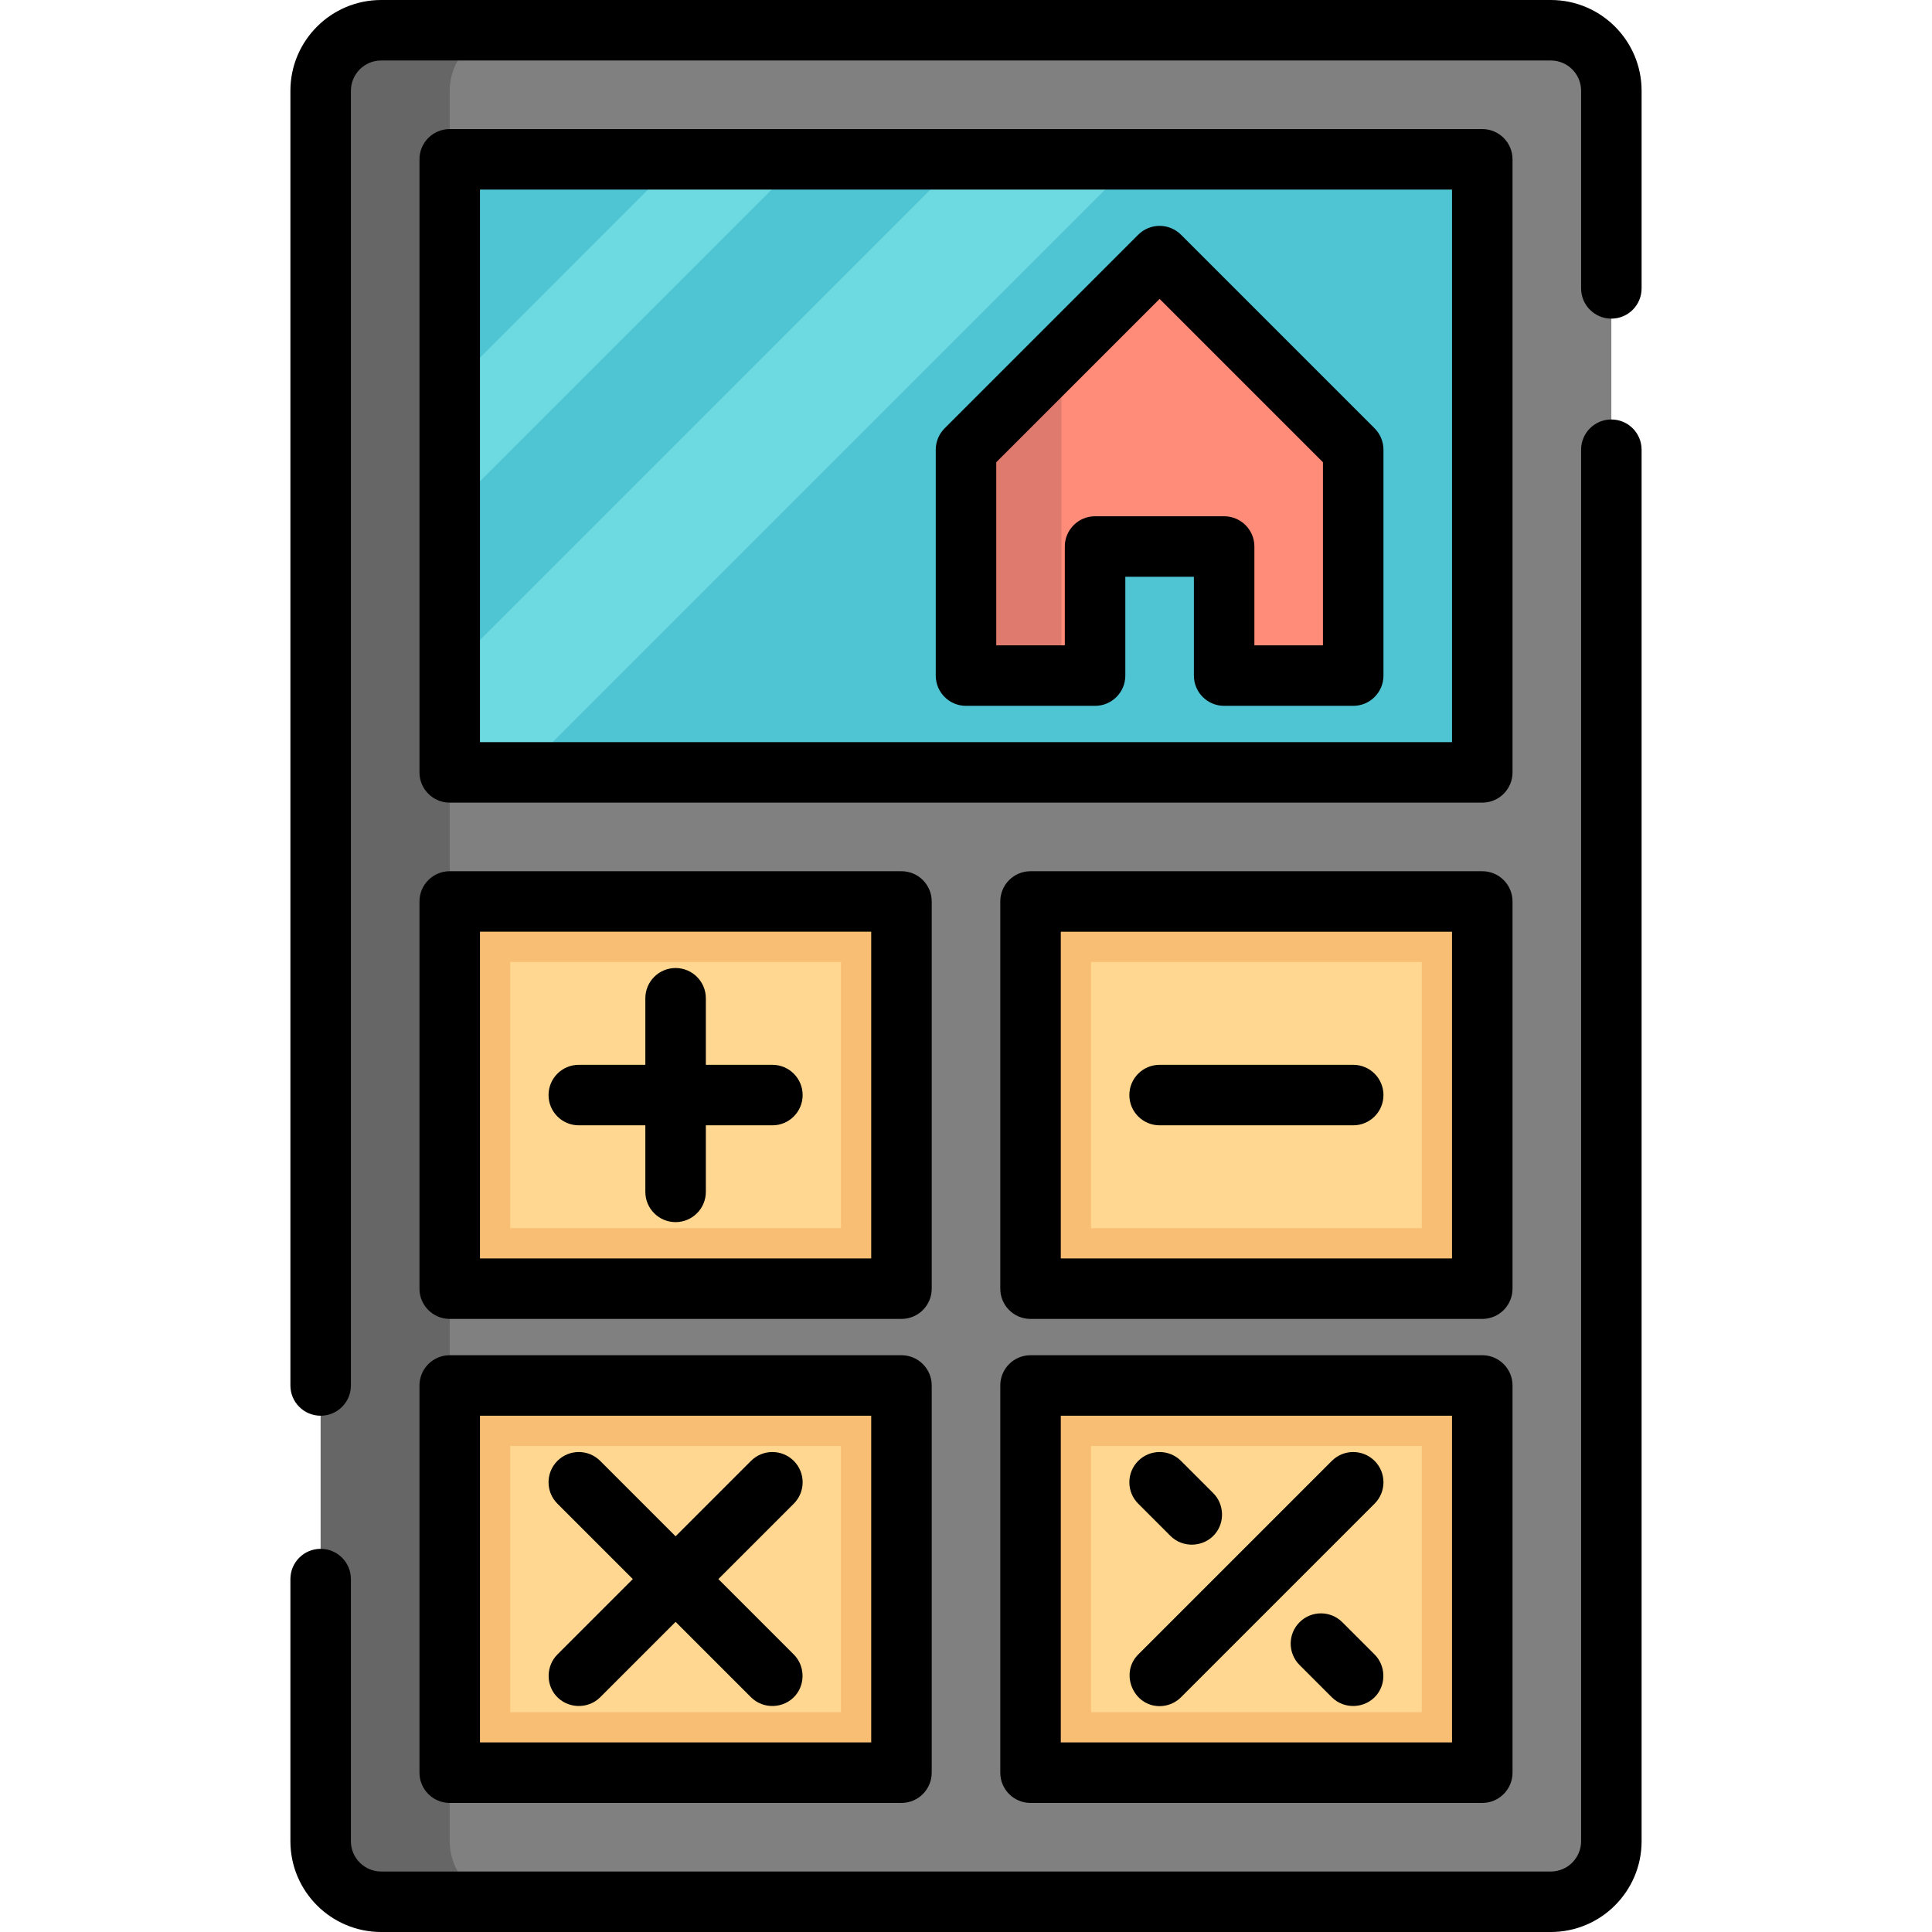 <svg xmlns="http://www.w3.org/2000/svg" version="1.1" xmlns:xlink="http://www.w3.org/1999/xlink" xmlns:svgjs="http://svgjs.dev/svgjs" width="512" height="512"><svg version="1.1" id="SvgjsSvg1012" xmlns="http://www.w3.org/2000/svg" xmlns:xlink="http://www.w3.org/1999/xlink" viewBox="0 0 512 512" xml:space="preserve">
<path style="fill:#808080;" d="M410.99,503.983H101.01c-8.855,0-16.033-7.179-16.033-16.033V24.05
	c0-8.855,7.179-16.033,16.033-16.033H410.99c8.855,0,16.033,7.179,16.033,16.033v463.9
	C427.023,496.805,419.844,503.983,410.99,503.983z"></path>
<path style="fill:#666666;" d="M119.182,487.95V24.05c0-8.855,7.179-16.033,16.033-16.033H101.01
	c-8.855,0-16.033,7.179-16.033,16.033v463.9c0,8.855,7.179,16.033,16.033,16.033h34.205
	C126.36,503.983,119.182,496.805,119.182,487.95z"></path>
<rect x="119.182" y="42.221" style="fill:#6DDAE1;" width="273.637" height="162.472"></rect>
<g>
	<polygon style="fill:#4FC4D3;" points="212.531,42.221 119.182,135.571 119.182,177.615 254.575,42.221 	"></polygon>
	<polygon style="fill:#4FC4D3;" points="119.182,42.221 119.182,102.792 179.753,42.221 	"></polygon>
	<polygon style="fill:#4FC4D3;" points="300.894,42.221 138.422,204.693 392.818,204.693 392.818,42.221 	"></polygon>
</g>
<rect x="273.102" y="238.898" style="fill:#F8BE73;" width="119.716" height="102.614"></rect>
<rect x="289.136" y="254.931" style="fill:#FFD791;" width="87.649" height="70.547"></rect>
<rect x="119.182" y="238.898" style="fill:#F8BE73;" width="119.716" height="102.614"></rect>
<rect x="135.215" y="254.931" style="fill:#FFD791;" width="87.649" height="70.547"></rect>
<rect x="273.102" y="367.165" style="fill:#F8BE73;" width="119.716" height="102.614"></rect>
<rect x="289.136" y="383.198" style="fill:#FFD791;" width="87.649" height="70.547"></rect>
<rect x="119.182" y="367.165" style="fill:#F8BE73;" width="119.716" height="102.614"></rect>
<rect x="135.215" y="383.198" style="fill:#FFD791;" width="87.649" height="70.547"></rect>
<polygon style="fill:#FF8C78;" points="307.307,67.875 256,119.182 256,179.04 290.205,179.04 290.205,144.835 324.409,144.835 
	324.409,179.04 358.614,179.04 358.614,119.182 "></polygon>
<polygon style="fill:#DF7A6E;" points="256,119.182 256,179.04 281.298,179.04 281.298,93.884 "></polygon>
<path d="M427.023,111.165c-4.428,0-8.017,3.589-8.017,8.017V487.95c0,4.421-3.596,8.017-8.017,8.017H101.01
	c-4.421,0-8.017-3.596-8.017-8.017v-69.478c0-4.427-3.589-8.017-8.017-8.017c-4.427,0-8.017,3.589-8.017,8.017v69.478
	c0,13.262,10.788,24.05,24.05,24.05H410.99c13.261,0,24.05-10.788,24.05-24.05V119.182
	C435.04,114.754,431.451,111.165,427.023,111.165z"></path>
<path d="M410.99,0H101.01C87.749,0,76.96,10.788,76.96,24.05v343.115c0,4.427,3.589,8.017,8.017,8.017
	c4.427,0,8.017-3.589,8.017-8.017V24.05c0-4.421,3.596-8.017,8.017-8.017H410.99c4.421,0,8.017,3.596,8.017,8.017v52.376
	c0,4.427,3.588,8.017,8.017,8.017s8.017-3.589,8.017-8.017V24.05C435.04,10.788,424.25,0,410.99,0z"></path>
<path d="M400.835,42.221c0-4.427-3.588-8.017-8.017-8.017H119.182c-4.427,0-8.017,3.589-8.017,8.017v162.472
	c0,4.427,3.589,8.017,8.017,8.017h273.637c4.428,0,8.017-3.589,8.017-8.017V42.221z M384.802,196.676H127.198V50.238h257.603
	V196.676z"></path>
<path d="M400.835,238.898c0-4.427-3.588-8.017-8.017-8.017H273.102c-4.428,0-8.017,3.589-8.017,8.017v102.614
	c0,4.427,3.588,8.017,8.017,8.017h119.716c4.428,0,8.017-3.589,8.017-8.017V238.898z M384.802,333.495H281.119v-86.58h103.683
	V333.495z"></path>
<path d="M111.165,341.511c0,4.427,3.589,8.017,8.017,8.017h119.716c4.427,0,8.017-3.589,8.017-8.017V238.898
	c0-4.427-3.589-8.017-8.017-8.017H119.182c-4.427,0-8.017,3.589-8.017,8.017V341.511z M127.198,246.914h103.683v86.58H127.198
	V246.914z"></path>
<path d="M392.818,359.148H273.102c-4.428,0-8.017,3.589-8.017,8.017v102.614c0,4.427,3.588,8.017,8.017,8.017h119.716
	c4.428,0,8.017-3.589,8.017-8.017V367.165C400.835,362.738,397.247,359.148,392.818,359.148z M384.802,461.762H281.119v-86.58
	h103.683V461.762z"></path>
<path d="M111.165,469.779c0,4.427,3.589,8.017,8.017,8.017h119.716c4.427,0,8.017-3.589,8.017-8.017V367.165
	c0-4.427-3.589-8.017-8.017-8.017H119.182c-4.427,0-8.017,3.589-8.017,8.017V469.779z M127.198,375.182h103.683v86.58H127.198
	V375.182z"></path>
<path d="M204.693,282.188h-17.637v-17.637c0-4.427-3.589-8.017-8.017-8.017s-8.017,3.589-8.017,8.017v17.637h-17.637
	c-4.427,0-8.017,3.589-8.017,8.017c0,4.427,3.589,8.017,8.017,8.017h17.637v17.637c0,4.427,3.589,8.017,8.017,8.017
	s8.017-3.589,8.017-8.017v-17.637h17.637c4.427,0,8.017-3.589,8.017-8.017C212.71,285.777,209.12,282.188,204.693,282.188z"></path>
<path d="M307.307,298.221h51.307c4.428,0,8.017-3.589,8.017-8.017c0-4.427-3.588-8.017-8.017-8.017h-51.307
	c-4.428,0-8.017,3.589-8.017,8.017C299.29,294.632,302.878,298.221,307.307,298.221z"></path>
<path d="M210.361,387.15c-3.131-3.131-8.207-3.131-11.337,0l-19.985,19.985l-19.985-19.985c-3.131-3.131-8.207-3.131-11.337,0
	c-3.131,3.131-3.131,8.207,0,11.337l19.985,19.985l-19.985,19.985c-2.919,2.918-3.113,7.74-0.426,10.877
	c2.998,3.501,8.502,3.721,11.763,0.46l19.985-19.985l19.985,19.985c3.261,3.261,8.765,3.041,11.763-0.46
	c2.687-3.137,2.493-7.959-0.426-10.877l-19.985-19.985l19.985-19.985C213.492,395.357,213.492,390.28,210.361,387.15z"></path>
<path d="M307.307,452.142c2.051,0,4.103-0.782,5.669-2.348l51.307-51.307c3.131-3.131,3.131-8.207,0-11.337
	c-3.132-3.131-8.207-3.131-11.338,0l-51.307,51.307C296.699,443.395,300.296,452.142,307.307,452.142z"></path>
<path d="M310.189,407.038c3.261,3.26,8.766,3.041,11.764-0.46c2.686-3.137,2.493-7.959-0.425-10.877l-8.551-8.551
	c-3.132-3.131-8.207-3.131-11.338,0s-3.131,8.207,0,11.337L310.189,407.038z"></path>
<path d="M355.732,429.906c-3.132-3.131-8.207-3.131-11.338,0s-3.131,8.207,0,11.337l8.551,8.551c3.261,3.26,8.766,3.041,11.764-0.46
	c2.686-3.137,2.493-7.959-0.425-10.877L355.732,429.906z"></path>
<path d="M256,187.056h34.205c4.428,0,8.017-3.589,8.017-8.017v-26.188h18.171v26.188c0,4.427,3.588,8.017,8.017,8.017h34.205
	c4.428,0,8.017-3.589,8.017-8.017v-59.858c0-2.126-0.844-4.165-2.347-5.668l-51.307-51.307c-3.132-3.131-8.207-3.131-11.338,0
	l-51.307,51.307c-1.504,1.503-2.348,3.542-2.348,5.668v59.858C247.983,183.467,251.573,187.056,256,187.056z M264.017,122.502
	l43.29-43.29l43.29,43.29v48.521h-18.171v-26.188c0-4.427-3.588-8.017-8.017-8.017h-34.205c-4.428,0-8.017,3.589-8.017,8.017v26.188
	h-18.171V122.502z"></path>
</svg><style>@media (prefers-color-scheme: light) { :root { filter: none; } }
@media (prefers-color-scheme: dark) { :root { filter: none; } }
</style></svg>